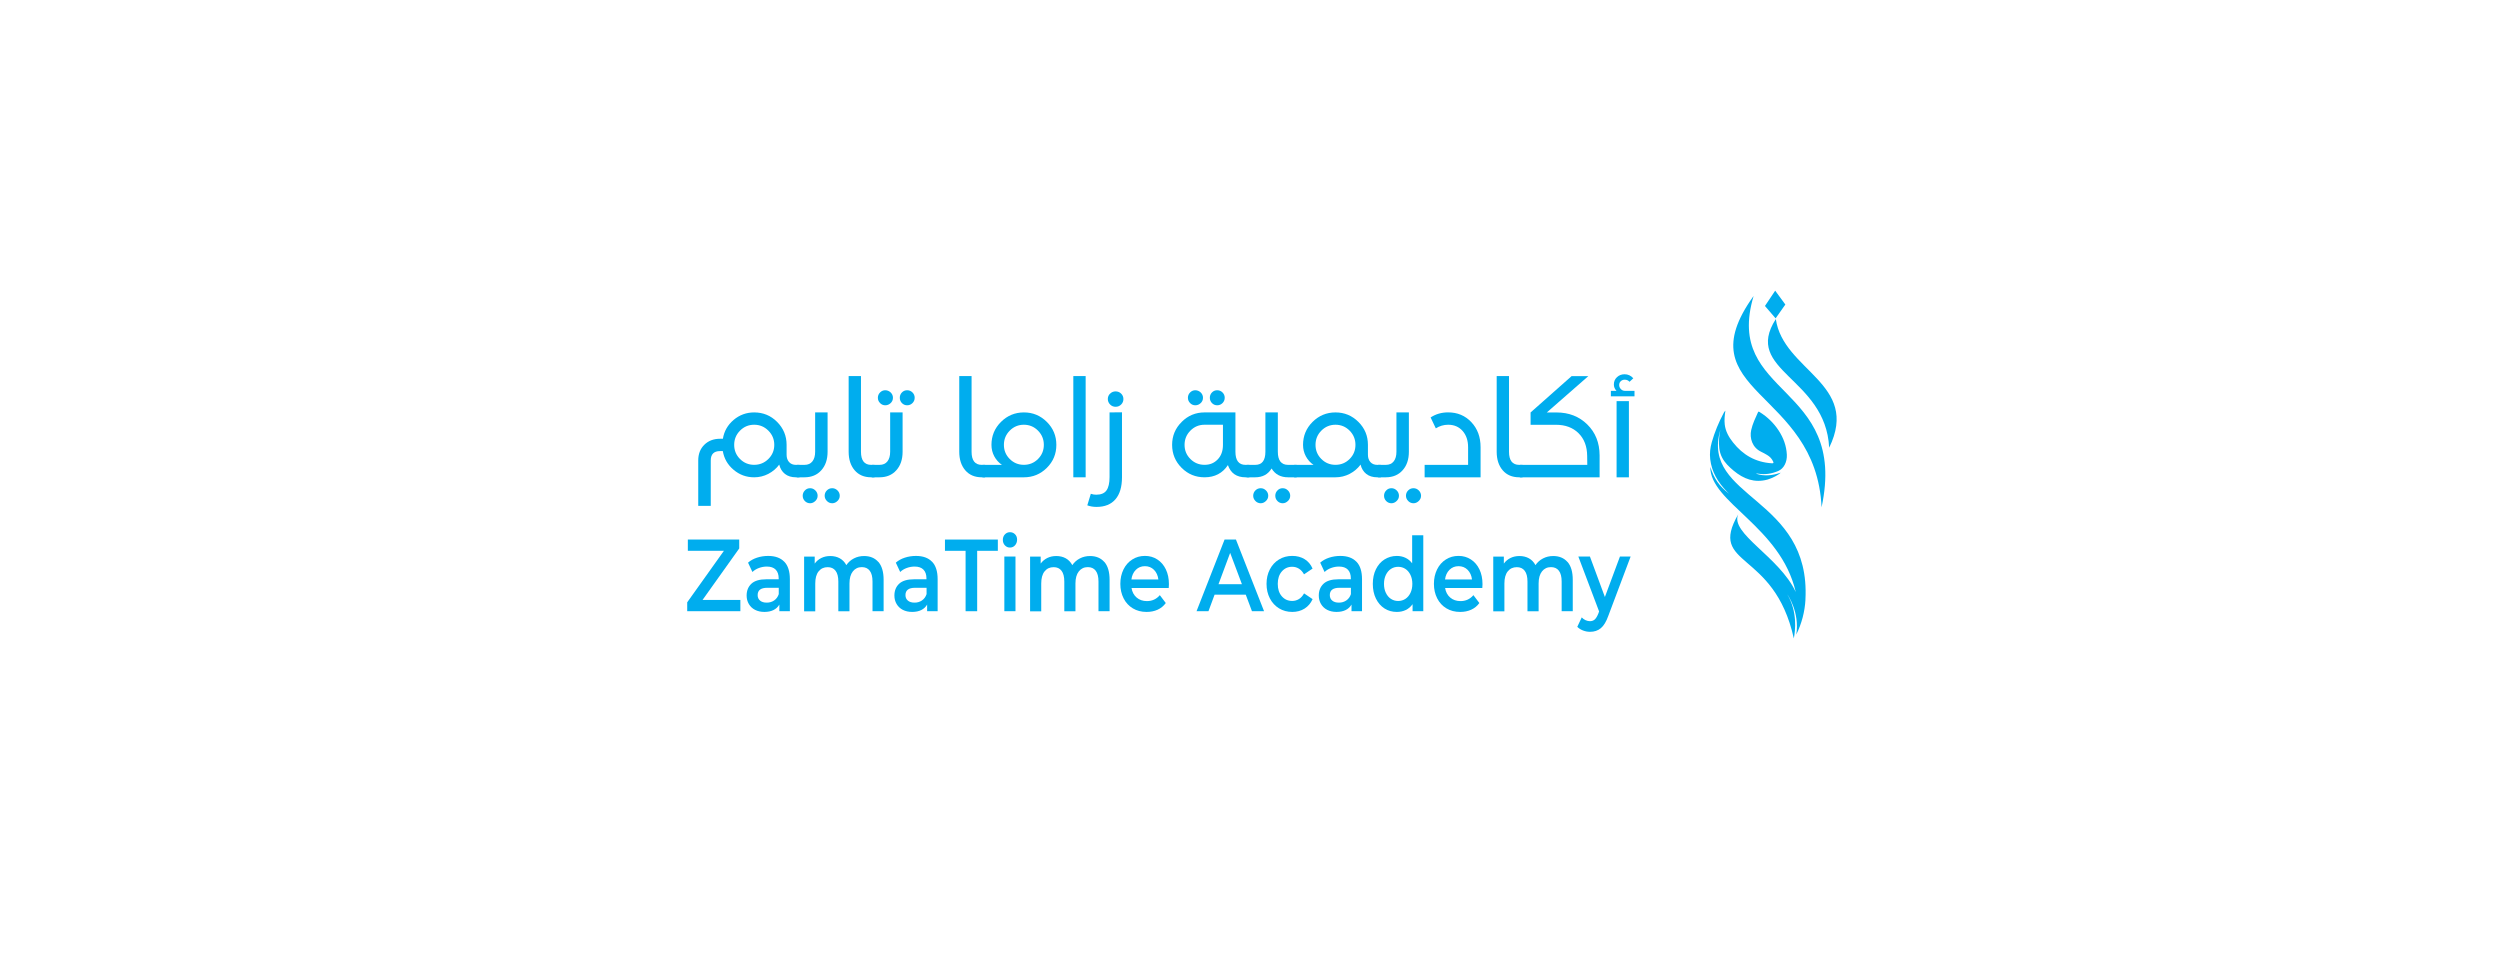 <svg xmlns="http://www.w3.org/2000/svg" id="Layer_1" viewBox="0 0 634.92 243.39"><defs><style>      .st0 {        fill: #00adee;      }    </style></defs><g><g><path class="st0" d="M188.03,152.37v2.86h-13.5v-2.26l9.32-13.08h-9.16v-2.86h13.05v2.26l-9.32,13.08h9.61Z"></path><path class="st0" d="M199.19,142.66c.94.98,1.41,2.46,1.41,4.43v8.14h-2.67v-1.69c-.35.61-.84,1.07-1.48,1.39-.64.32-1.41.48-2.32.48s-1.7-.18-2.38-.53-1.2-.85-1.57-1.48c-.37-.63-.56-1.35-.56-2.15,0-1.25.41-2.25,1.21-3,.81-.76,2.08-1.13,3.81-1.13h3.12v-.21c0-.97-.25-1.72-.76-2.24-.51-.52-1.25-.78-2.25-.78-.68,0-1.34.12-2,.36-.66.24-1.21.58-1.66,1.02l-1.11-2.37c.63-.56,1.39-.98,2.28-1.27.89-.29,1.83-.44,2.83-.44,1.78,0,3.14.49,4.08,1.47ZM196.61,152.49c.55-.37.94-.91,1.17-1.6v-1.61h-2.92c-1.63,0-2.44.62-2.44,1.85,0,.59.2,1.06.61,1.4.41.35.97.52,1.7.52s1.34-.19,1.89-.56Z"></path><path class="st0" d="M223.08,142.71c.89,1.02,1.33,2.54,1.33,4.56v7.96h-2.82v-7.54c0-1.21-.23-2.13-.7-2.74-.47-.62-1.14-.92-2.01-.92-.95,0-1.71.36-2.28,1.08-.57.72-.86,1.74-.86,3.08v7.05h-2.83v-7.54c0-1.21-.23-2.13-.7-2.74-.47-.62-1.14-.92-2.01-.92-.97,0-1.73.36-2.3,1.07-.57.71-.85,1.74-.85,3.09v7.05h-2.83v-13.89h2.69v1.77c.45-.62,1.02-1.1,1.7-1.43.68-.33,1.43-.49,2.26-.49.9,0,1.71.19,2.41.58.7.39,1.25.97,1.66,1.73.5-.73,1.14-1.3,1.92-1.7.78-.41,1.65-.61,2.6-.61,1.52,0,2.73.51,3.62,1.52Z"></path><path class="st0" d="M236.72,142.66c.94.98,1.41,2.46,1.41,4.43v8.14h-2.67v-1.69c-.35.61-.84,1.07-1.48,1.39-.64.32-1.41.48-2.32.48s-1.7-.18-2.38-.53-1.2-.85-1.57-1.48c-.37-.63-.56-1.35-.56-2.15,0-1.25.41-2.25,1.21-3,.81-.76,2.08-1.13,3.81-1.13h3.12v-.21c0-.97-.25-1.72-.76-2.24-.51-.52-1.25-.78-2.25-.78-.68,0-1.34.12-2,.36-.66.24-1.21.58-1.66,1.02l-1.11-2.37c.63-.56,1.39-.98,2.28-1.27.89-.29,1.83-.44,2.83-.44,1.78,0,3.14.49,4.08,1.47ZM234.15,152.49c.55-.37.94-.91,1.17-1.6v-1.61h-2.92c-1.63,0-2.44.62-2.44,1.85,0,.59.2,1.06.61,1.4.41.35.97.52,1.7.52s1.34-.19,1.89-.56Z"></path><path class="st0" d="M245.24,139.89h-5.25v-2.86h13.43v2.86h-5.25v15.34h-2.94v-15.34Z"></path><path class="st0" d="M255.21,138.5c-.35-.37-.52-.84-.52-1.39s.17-1.02.52-1.39c.35-.37.78-.56,1.29-.56s.94.18,1.29.53c.35.36.52.8.52,1.34,0,.57-.17,1.05-.51,1.44-.34.39-.77.59-1.3.59s-.94-.19-1.29-.56ZM255.07,141.34h2.83v13.89h-2.83v-13.89Z"></path><path class="st0" d="M280.47,142.71c.89,1.02,1.33,2.54,1.33,4.56v7.96h-2.82v-7.54c0-1.21-.23-2.13-.7-2.74-.47-.62-1.14-.92-2.01-.92-.95,0-1.71.36-2.28,1.08-.57.72-.86,1.74-.86,3.08v7.05h-2.83v-7.54c0-1.21-.23-2.13-.7-2.74-.47-.62-1.14-.92-2.01-.92-.97,0-1.73.36-2.3,1.07-.57.71-.85,1.74-.85,3.09v7.05h-2.83v-13.89h2.69v1.77c.45-.62,1.02-1.1,1.7-1.43.68-.33,1.43-.49,2.26-.49.9,0,1.71.19,2.41.58.7.39,1.25.97,1.66,1.73.5-.73,1.14-1.3,1.92-1.7.78-.41,1.65-.61,2.6-.61,1.52,0,2.73.51,3.62,1.52Z"></path><path class="st0" d="M296.84,149.33h-9.47c.17,1.02.6,1.83,1.3,2.43.7.6,1.57.9,2.61.9,1.33,0,2.42-.5,3.28-1.51l1.51,2c-.54.75-1.23,1.31-2.06,1.69-.83.38-1.77.57-2.81.57-1.33,0-2.49-.3-3.5-.91-1.01-.61-1.79-1.45-2.34-2.54s-.83-2.31-.83-3.68.27-2.57.8-3.66c.53-1.08,1.28-1.93,2.23-2.53.95-.61,2.02-.91,3.21-.91s2.23.3,3.15.9c.93.6,1.65,1.44,2.17,2.52.52,1.09.78,2.34.78,3.76,0,.22-.02.55-.05.96ZM288.48,144.71c-.63.62-1.01,1.44-1.14,2.46h6.85c-.12-1-.49-1.82-1.11-2.45-.62-.62-1.39-.93-2.31-.93s-1.67.31-2.3.92Z"></path><path class="st0" d="M316.38,151.02h-7.91l-1.56,4.21h-3.03l7.12-18.2h2.89l7.14,18.2h-3.07l-1.58-4.21ZM315.41,148.37l-2.99-7.96-2.96,7.96h5.95Z"></path><path class="st0" d="M324.83,154.5c-.99-.61-1.77-1.45-2.33-2.54s-.84-2.31-.84-3.68.28-2.59.84-3.67,1.33-1.92,2.32-2.52c.99-.61,2.11-.91,3.38-.91,1.19,0,2.24.28,3.13.83.9.55,1.57,1.35,2.02,2.39l-2.17,1.46c-.35-.64-.78-1.12-1.3-1.44-.52-.32-1.09-.48-1.71-.48-1.06,0-1.93.39-2.62,1.18-.69.79-1.04,1.84-1.04,3.16s.34,2.37,1.03,3.16c.69.79,1.56,1.18,2.64,1.18.62,0,1.19-.16,1.71-.48.52-.32.95-.8,1.3-1.44l2.17,1.46c-.47,1.04-1.15,1.84-2.05,2.41-.9.56-1.93.84-3.11.84-1.25,0-2.37-.3-3.37-.91Z"></path><path class="st0" d="M344.5,142.66c.94.98,1.41,2.46,1.41,4.43v8.14h-2.67v-1.69c-.35.61-.84,1.07-1.48,1.39-.64.32-1.41.48-2.32.48s-1.7-.18-2.38-.53-1.2-.85-1.57-1.48c-.37-.63-.56-1.35-.56-2.15,0-1.25.41-2.25,1.21-3,.81-.76,2.08-1.13,3.81-1.13h3.12v-.21c0-.97-.25-1.72-.76-2.24-.51-.52-1.25-.78-2.25-.78-.68,0-1.34.12-2,.36-.66.24-1.21.58-1.66,1.02l-1.11-2.37c.63-.56,1.39-.98,2.28-1.27.89-.29,1.83-.44,2.83-.44,1.78,0,3.14.49,4.08,1.47ZM341.92,152.49c.55-.37.94-.91,1.17-1.6v-1.61h-2.92c-1.63,0-2.44.62-2.44,1.85,0,.59.2,1.06.61,1.4.41.35.97.52,1.7.52s1.34-.19,1.89-.56Z"></path><path class="st0" d="M361.47,135.94v19.29h-2.72v-1.79c-.47.66-1.04,1.15-1.73,1.48s-1.44.49-2.27.49c-1.16,0-2.21-.29-3.13-.88s-1.65-1.43-2.18-2.51-.79-2.33-.79-3.73.26-2.65.79-3.72,1.25-1.91,2.18-2.49,1.97-.89,3.13-.89c.8,0,1.53.16,2.19.47.66.31,1.23.78,1.7,1.4v-7.12h2.83ZM356.92,152.1c.54-.36.97-.86,1.29-1.52s.48-1.42.48-2.29-.16-1.63-.48-2.29-.75-1.17-1.29-1.52-1.15-.53-1.83-.53-1.29.18-1.83.53-.97.86-1.29,1.52-.48,1.42-.48,2.29.16,1.63.48,2.29.75,1.17,1.29,1.52,1.15.53,1.83.53,1.29-.18,1.83-.53Z"></path><path class="st0" d="M376.48,149.33h-9.47c.17,1.02.6,1.83,1.3,2.43.7.6,1.57.9,2.61.9,1.33,0,2.42-.5,3.28-1.51l1.51,2c-.54.75-1.23,1.31-2.06,1.69-.83.38-1.77.57-2.81.57-1.33,0-2.49-.3-3.5-.91-1.01-.61-1.79-1.45-2.34-2.54s-.83-2.31-.83-3.68.27-2.57.8-3.66c.53-1.08,1.28-1.93,2.23-2.53.95-.61,2.02-.91,3.21-.91s2.23.3,3.15.9c.93.6,1.65,1.44,2.17,2.52.52,1.09.78,2.34.78,3.76,0,.22-.02.55-.05.96ZM368.13,144.71c-.63.62-1.01,1.44-1.14,2.46h6.85c-.12-1-.49-1.82-1.11-2.45-.62-.62-1.39-.93-2.31-.93s-1.67.31-2.3.92Z"></path><path class="st0" d="M398.1,142.71c.89,1.02,1.33,2.54,1.33,4.56v7.96h-2.82v-7.54c0-1.21-.23-2.13-.7-2.74-.47-.62-1.14-.92-2.01-.92-.95,0-1.71.36-2.28,1.08-.57.72-.86,1.74-.86,3.08v7.05h-2.83v-7.54c0-1.21-.23-2.13-.7-2.74-.47-.62-1.14-.92-2.01-.92-.97,0-1.73.36-2.3,1.07-.57.71-.85,1.74-.85,3.09v7.05h-2.83v-13.89h2.69v1.77c.45-.62,1.02-1.1,1.7-1.43.68-.33,1.43-.49,2.26-.49.9,0,1.71.19,2.41.58.7.39,1.25.97,1.66,1.73.5-.73,1.14-1.3,1.92-1.7.78-.41,1.65-.61,2.6-.61,1.52,0,2.73.51,3.62,1.52Z"></path><path class="st0" d="M414.13,141.34l-5.65,15.01c-.53,1.51-1.17,2.57-1.92,3.19-.75.62-1.66.92-2.74.92-.6,0-1.2-.11-1.79-.34-.59-.23-1.07-.54-1.45-.93l1.13-2.39c.27.29.59.53.96.7.37.17.74.26,1.12.26.5,0,.91-.15,1.23-.44.32-.29.62-.79.9-1.48l.2-.55-5.27-13.94h2.94l3.8,10.27,3.82-10.27h2.71Z"></path></g><g><path class="st0" d="M177.33,128.47v-11.53c0-1.65.52-2.98,1.55-3.99,1.03-1.01,2.36-1.52,3.99-1.52h.72c.31-1.91,1.22-3.5,2.72-4.78,1.5-1.27,3.25-1.91,5.22-1.91,2.28,0,4.23.8,5.83,2.41s2.41,3.55,2.41,5.83v2.51c0,.77.21,1.39.63,1.86.42.47,1,.71,1.75.71h.89v3.16h-.89c-1.14,0-2.08-.29-2.8-.86s-1.21-1.36-1.45-2.37c-.72.99-1.65,1.77-2.77,2.36-1.12.58-2.32.87-3.59.87-1.98,0-3.72-.63-5.22-1.9-1.51-1.26-2.42-2.85-2.75-4.76h-.69c-1.58,0-2.37.79-2.37,2.38v11.53h-3.16ZM186.46,112.98c0,1.41.49,2.6,1.48,3.59s2.19,1.48,3.59,1.48,2.61-.49,3.61-1.48,1.5-2.19,1.5-3.59-.5-2.61-1.5-3.61-2.2-1.5-3.61-1.5-2.6.5-3.59,1.5-1.48,2.2-1.48,3.61Z"></path><path class="st0" d="M202.38,118.06h1.94c.88,0,1.55-.3,2.01-.89.46-.59.69-1.4.69-2.44v-9.99h3.16v9.99c0,1.95-.53,3.53-1.6,4.71-1.06,1.19-2.49,1.78-4.27,1.78h-1.94v-3.16ZM204.42,124.55c.35-.37.79-.56,1.32-.56s.95.19,1.33.56.58.83.58,1.35-.19.95-.58,1.33-.83.58-1.33.58-.97-.19-1.33-.56-.55-.82-.55-1.35.19-.98.56-1.35ZM209.44,125.9c0-.53.19-.98.56-1.35s.82-.56,1.35-.56.95.19,1.34.56c.38.37.58.83.58,1.35s-.19.95-.58,1.33c-.39.38-.83.58-1.34.58s-.98-.19-1.35-.58-.56-.83-.56-1.33Z"></path><path class="st0" d="M215.53,95.51h3.13v19.22c0,2.22.87,3.33,2.6,3.33h.83v3.16h-.83c-1.78,0-3.18-.59-4.2-1.78-1.02-1.19-1.53-2.76-1.53-4.71v-19.22Z"></path><path class="st0" d="M221.43,118.06h1.94c.88,0,1.55-.3,2.01-.89.46-.59.69-1.4.69-2.44v-9.99h3.16v9.99c0,1.95-.53,3.53-1.6,4.71-1.06,1.19-2.49,1.78-4.27,1.78h-1.94v-3.16ZM222.95,101.02c0-.53.19-.98.56-1.35s.81-.56,1.32-.56.98.19,1.37.56c.38.37.58.82.58,1.35s-.19.98-.58,1.35c-.39.37-.84.56-1.37.56s-.95-.19-1.32-.56-.56-.83-.56-1.35ZM228.52,101.02c0-.53.18-.98.54-1.35.36-.37.81-.56,1.33-.56s.98.19,1.35.56.56.82.56,1.35-.19.98-.56,1.35-.82.56-1.35.56-.97-.19-1.33-.56c-.36-.37-.54-.83-.54-1.35Z"></path><path class="st0" d="M243.62,95.51h3.13v19.22c0,2.22.87,3.33,2.6,3.33h.83v3.16h-.83c-1.78,0-3.18-.59-4.2-1.78-1.02-1.19-1.53-2.76-1.53-4.71v-19.22Z"></path><path class="st0" d="M249.52,118.06h4.94c-.81-.55-1.46-1.27-1.94-2.16-.48-.89-.72-1.86-.72-2.92,0-2.28.81-4.23,2.42-5.83s3.55-2.41,5.82-2.41,4.2.8,5.82,2.41,2.42,3.55,2.42,5.83-.8,4.23-2.41,5.83-3.55,2.41-5.83,2.41h-10.51v-3.16ZM256.44,116.57c.99.99,2.19,1.48,3.59,1.48s2.6-.49,3.59-1.48,1.48-2.19,1.48-3.59-.49-2.61-1.48-3.61-2.19-1.5-3.59-1.5-2.6.5-3.59,1.5-1.48,2.2-1.48,3.61.49,2.6,1.48,3.59Z"></path><path class="st0" d="M275.72,121.22h-3.13v-25.71h3.13v25.71Z"></path><path class="st0" d="M277.04,125.41c.46.16.91.23,1.35.23,1.23,0,2.1-.36,2.62-1.09.52-.72.78-1.86.78-3.39v-16.42l3.16-.03v16.48c0,2.46-.56,4.34-1.67,5.62-1.11,1.29-2.71,1.93-4.8,1.93-.83,0-1.61-.13-2.34-.4l.89-2.93ZM281.95,99.96c.37-.37.84-.56,1.38-.56s1.02.19,1.4.56.58.84.58,1.38-.19,1.01-.56,1.38c-.39.4-.87.59-1.42.59s-1.02-.19-1.4-.58-.58-.85-.58-1.4.2-1.01.59-1.38Z"></path><path class="st0" d="M300.11,107.15c1.6-1.6,3.54-2.41,5.8-2.41h7.85v9.99c0,2.22.86,3.33,2.57,3.33h.96v3.16h-.96c-2.26,0-3.76-1.03-4.48-3.1-1.36,2.06-3.34,3.1-5.93,3.1-2.28,0-4.23-.8-5.83-2.41-1.6-1.6-2.41-3.55-2.41-5.83s.81-4.23,2.44-5.83ZM302.32,116.57c.99.99,2.19,1.48,3.59,1.48s2.46-.46,3.35-1.38c.89-.92,1.33-2.15,1.33-3.69v-5.11h-4.68c-1.41,0-2.6.5-3.59,1.5s-1.48,2.2-1.48,3.61.49,2.6,1.48,3.59ZM301.69,101.02c0-.53.19-.98.56-1.35s.81-.56,1.32-.56.98.19,1.37.56c.38.37.58.82.58,1.35s-.19.98-.58,1.35c-.39.37-.84.56-1.37.56s-.95-.19-1.32-.56-.56-.83-.56-1.35ZM307.26,101.02c0-.53.18-.98.54-1.35.36-.37.81-.56,1.33-.56s.98.19,1.35.56.56.82.56,1.35-.19.98-.56,1.35-.82.56-1.35.56-.97-.19-1.33-.56c-.36-.37-.54-.83-.54-1.35Z"></path><path class="st0" d="M316.62,118.06h2.18c1.71,0,2.57-1.11,2.57-3.33v-9.99h3.16v9.99c0,2.22.87,3.33,2.6,3.33h2.18v3.16h-2.18c-1.89,0-3.28-.75-4.19-2.24-.9,1.49-2.29,2.24-4.15,2.24h-2.18v-3.16ZM318.83,124.55c.37-.37.82-.56,1.35-.56s.95.19,1.33.56.58.83.58,1.35-.19.95-.58,1.33-.83.58-1.33.58-.98-.19-1.35-.58-.56-.83-.56-1.33.19-.98.56-1.35ZM324.44,124.55c.35-.37.79-.56,1.32-.56s.95.19,1.33.56.58.83.58,1.35-.19.95-.58,1.33-.83.58-1.33.58-.97-.19-1.33-.56c-.36-.37-.55-.82-.55-1.35s.19-.98.56-1.35Z"></path><path class="st0" d="M328.65,118.06h4.94c-.81-.55-1.46-1.27-1.94-2.16-.48-.89-.72-1.86-.72-2.92,0-2.28.81-4.23,2.42-5.83s3.55-2.41,5.82-2.41,4.2.8,5.82,2.41,2.42,3.55,2.42,5.83v2.51c0,.77.21,1.39.63,1.86s1,.71,1.75.71h.89v3.16h-.89c-1.14,0-2.08-.29-2.8-.86s-1.21-1.36-1.45-2.37c-.72.99-1.65,1.77-2.77,2.36-1.12.58-2.32.87-3.59.87h-10.51v-3.16ZM335.58,116.57c.99.99,2.19,1.48,3.59,1.48s2.6-.49,3.59-1.48,1.48-2.19,1.48-3.59-.49-2.61-1.48-3.61-2.19-1.5-3.59-1.5-2.6.5-3.59,1.5-1.48,2.2-1.48,3.61.49,2.6,1.48,3.59Z"></path><path class="st0" d="M350.01,118.06h1.94c.88,0,1.55-.3,2.01-.89.46-.59.69-1.4.69-2.44v-9.99h3.16v9.99c0,1.95-.53,3.53-1.6,4.71-1.06,1.19-2.49,1.78-4.27,1.78h-1.94v-3.16ZM352.06,124.55c.35-.37.79-.56,1.32-.56s.95.19,1.33.56.58.83.58,1.35-.19.95-.58,1.33-.83.58-1.33.58-.97-.19-1.33-.56-.55-.82-.55-1.35.19-.98.56-1.35ZM357.07,125.9c0-.53.19-.98.56-1.35s.82-.56,1.35-.56.95.19,1.34.56c.38.37.58.83.58,1.35s-.19.95-.58,1.33c-.39.38-.83.58-1.34.58s-.98-.19-1.35-.58-.56-.83-.56-1.33Z"></path><path class="st0" d="M372.85,118.06v-4.48c0-1.71-.47-3.09-1.4-4.14s-2.16-1.57-3.67-1.57c-1.12,0-2.17.31-3.13.92l-1.32-2.77c1.3-.86,2.78-1.29,4.45-1.29,2.37,0,4.34.83,5.9,2.49,1.56,1.66,2.34,3.77,2.34,6.35v7.65h-14.21v-3.16h11.04Z"></path><path class="st0" d="M380.11,95.51h3.13v19.22c0,2.22.87,3.33,2.6,3.33h.83v3.16h-.83c-1.78,0-3.18-.59-4.2-1.78-1.02-1.19-1.53-2.76-1.53-4.71v-19.22Z"></path><path class="st0" d="M386.01,121.22v-3.16h17.11l-.03-2.27c-.02-2.42-.75-4.34-2.19-5.77-1.44-1.43-3.36-2.14-5.75-2.14h-6.43v-3.13l10.42-9.23h4.25l-10.55,9.23h2.47c3.14,0,5.75,1.02,7.81,3.05,2.07,2.03,3.11,4.64,3.13,7.83v5.6h-20.24Z"></path><path class="st0" d="M409.11,100.65v-1.39h1.42c-.44-.48-.66-1.02-.66-1.61,0-.75.26-1.37.79-1.86.53-.5,1.18-.74,1.94-.74.86,0,1.59.34,2.21,1.02l-.96.89c-.31-.35-.71-.53-1.22-.53-.39,0-.73.12-1,.38-.28.25-.41.58-.41.97s.14.74.43,1.04.62.44.99.44h2.47v1.39h-6ZM410.56,101.87h3.13v19.35h-3.13v-19.35Z"></path></g></g><g><polygon class="st0" points="450.84 73.82 448.24 77.71 450.95 80.85 453.42 77.34 450.84 73.82"></polygon><path class="st0" d="M464.55,113.7c7.98-16.34-11.67-19.5-13.55-32.67-8.48,13.18,12.67,14.78,13.55,32.67Z"></path><path class="st0" d="M462.62,128.85c6.78-31.56-24.92-27.95-17.26-53.68-17.77,24.7,15.93,23.64,17.26,53.68Z"></path><path class="st0" d="M458.53,152.29c-.17,3.09-.97,6.1-2.33,8.87.9-5.69-2.19-10.09-2.28-10.21,2.61,4.43,2.05,9.22,1.65,11.18-5.02-22.71-21.93-17.97-14.11-31.53-2.21,4.85,10.47,10.81,14.6,19.75-3.85-16.68-21.79-22.71-21.7-31.79.97,3.05,2.27,4.91,4.78,6.84-.2-.2-.4-.39-.59-.59-2.23-2.3-3.83-4.93-4.21-8.19-.17-1.47,0-2.9.4-4.31.74-2.61,1.78-5.09,3.05-7.48.05-.09.1-.18.16-.26.06-.08.14-.17.25-.28-.18,1.18-.3,2.34-.17,3.51.2,1.75,1.03,3.2,2.1,4.56,2.52,3.19,5.74,5.04,9.84,5.3.47.03.52-.08.34-.47-.33-.72-.85-1.24-1.51-1.63-.5-.3-1.01-.58-1.54-.83-2.23-1.06-2.97-3.47-2.51-5.52.35-1.58,1.05-3.02,1.71-4.48.15-.34.31-.15.48-.05,1.93,1.21,3.53,2.75,4.78,4.66,1.22,1.87,1.97,3.89,2.08,6.14.09,1.85-.76,3.54-2.19,4.14-1.63.69-3.32.98-5.09.68-.11-.02-.22-.03-.34-.04-.02,0-.04,0-.19.05,2.19.73,4.23.42,6.25-.26-.53.57-2.2,1.42-3.32,1.74-3.32.93-6.12-.16-8.64-2.26-1.14-.95-2.23-1.99-2.91-3.3-.8-1.54-.88-3.15-.78-4.81.04-.75.18-1.49.32-2.23-5.04,17.47,23.05,16.94,21.61,43.12Z"></path></g></svg>